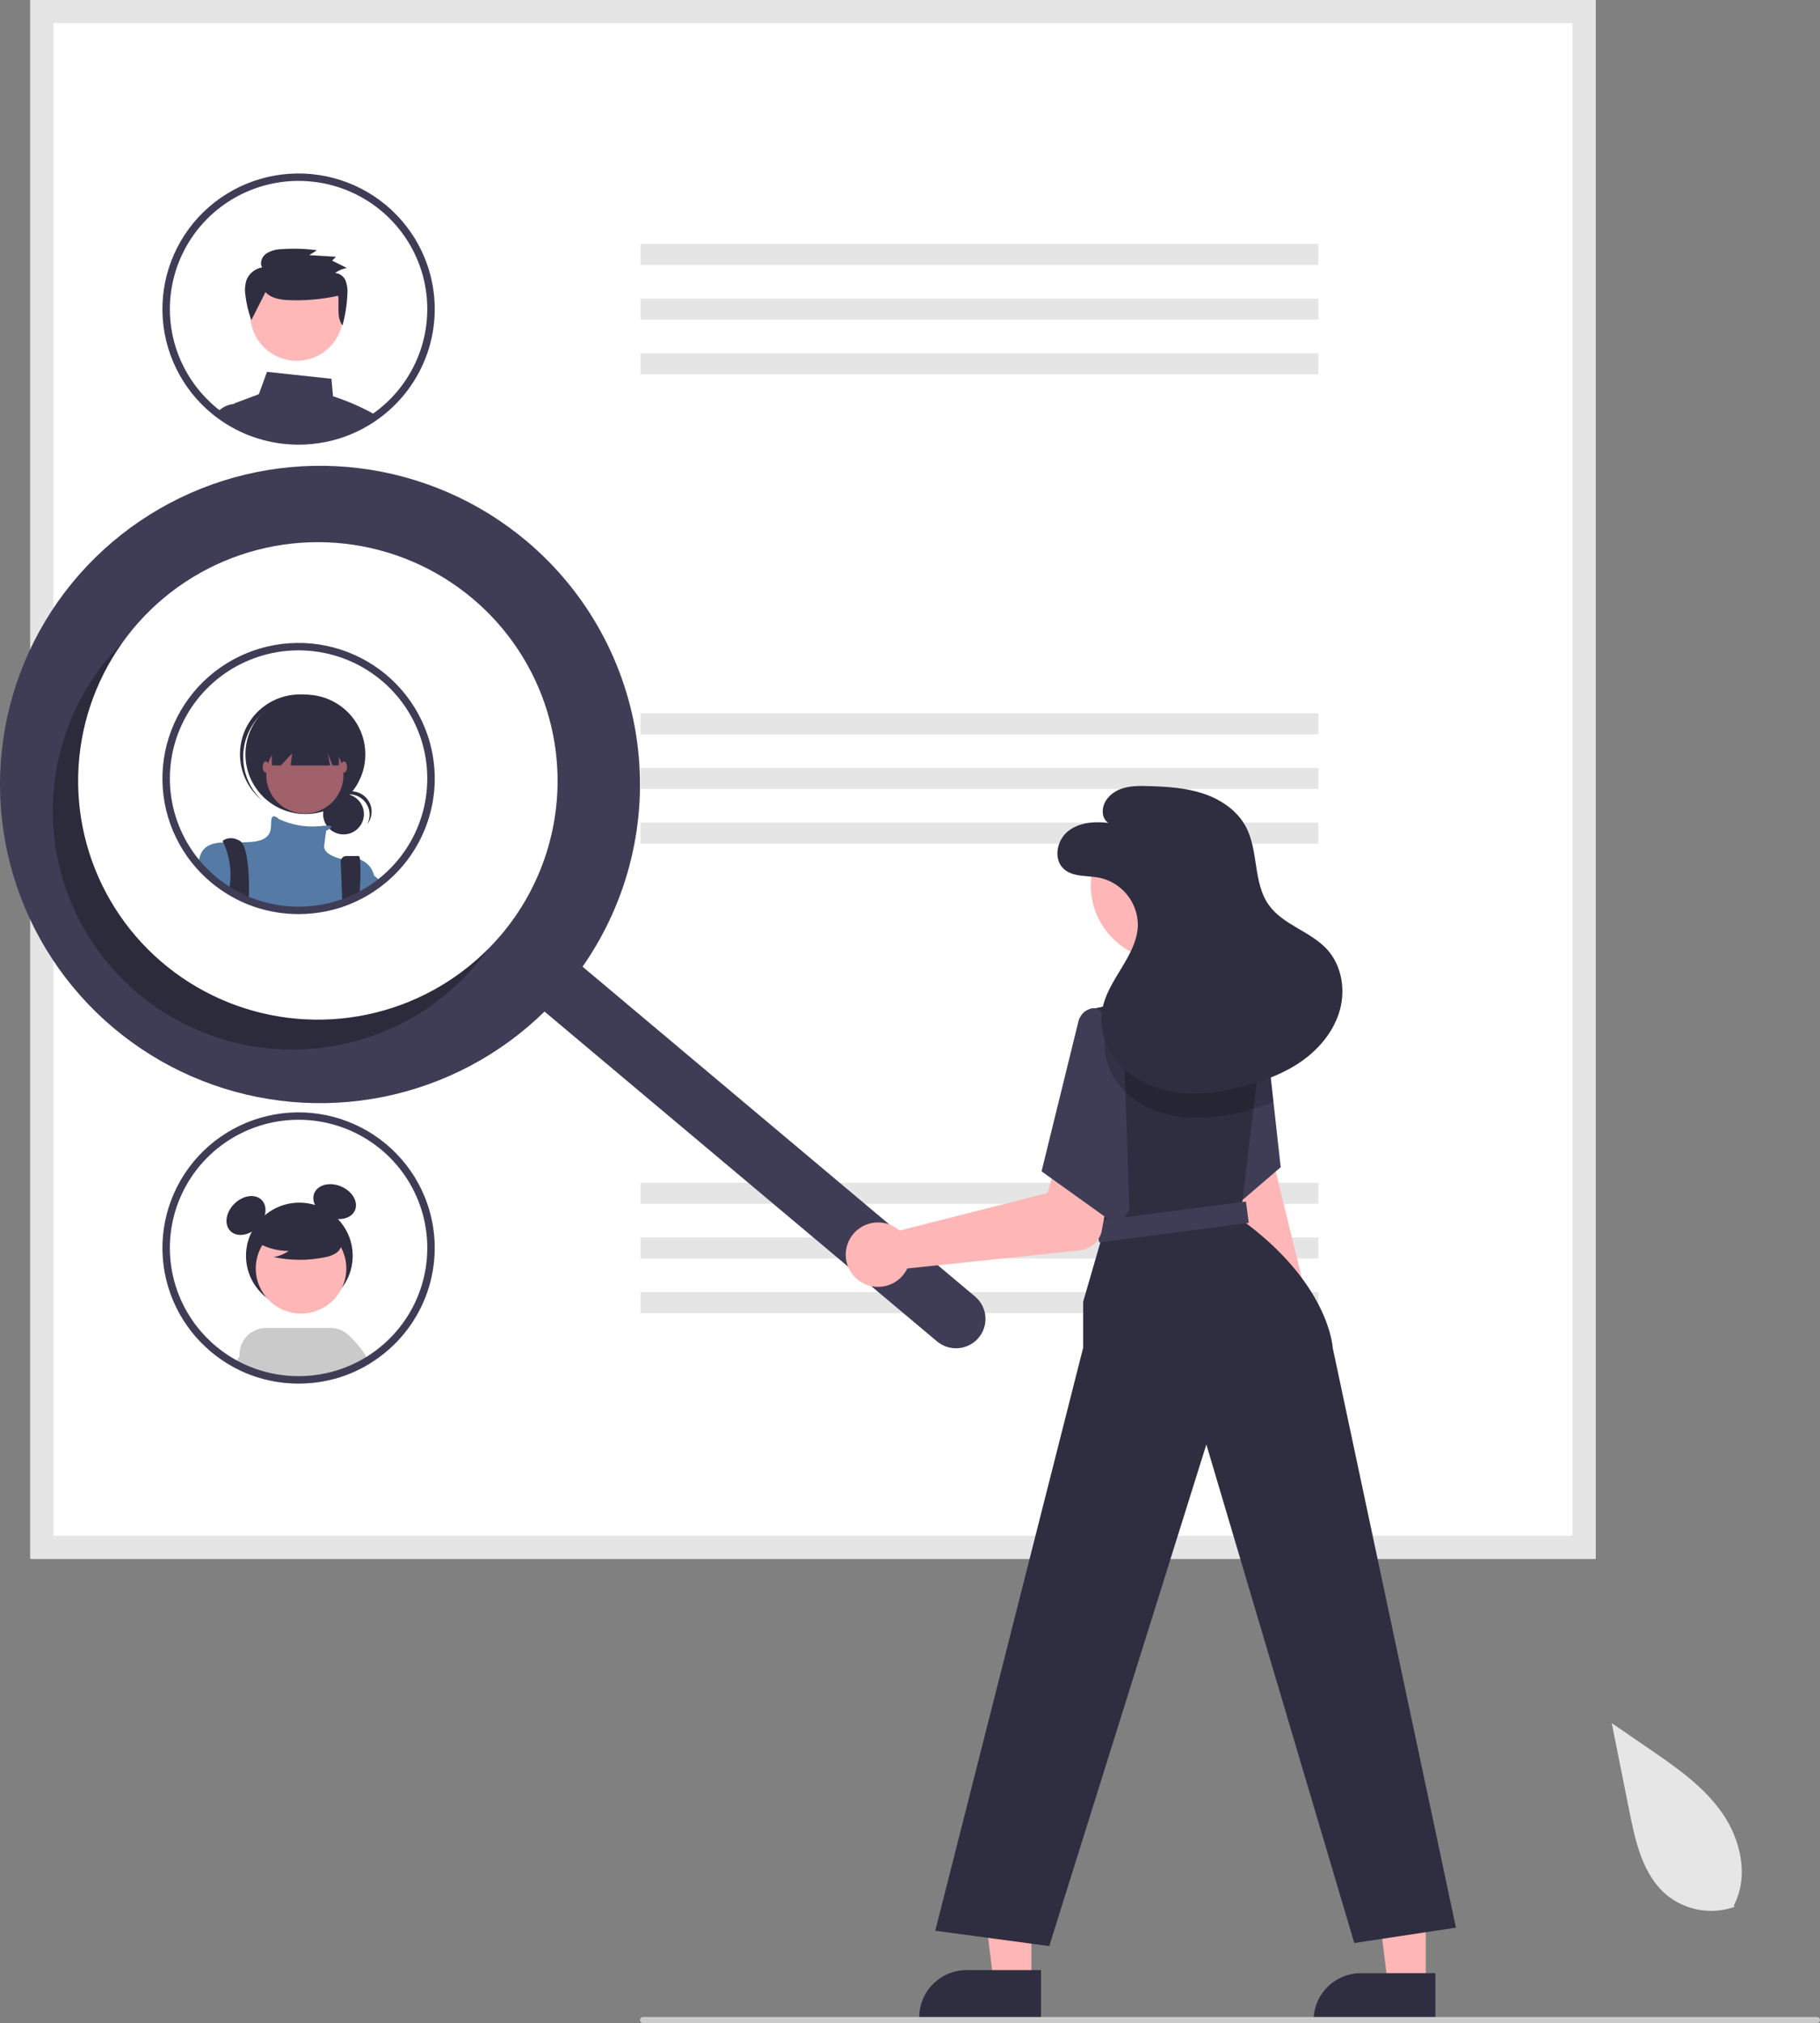 <svg width="197" height="219" viewBox="0 0 197 219" fill="none" xmlns="http://www.w3.org/2000/svg">
<rect x="0" y="0" width="197" height="219" fill="#808080" stroke="none"/>
<g clip-path="url(#clip0_106_3935)">
<path d="M187.733 206.421C186.505 206.851 185.186 206.958 183.904 206.733C182.622 206.508 181.42 205.959 180.413 205.137C177.85 202.994 177.045 199.463 176.392 196.194L174.458 186.525L178.508 189.302C181.42 191.299 184.398 193.361 186.414 196.254C188.431 199.147 189.311 203.096 187.691 206.226" fill="#E6E6E6"/>
<path d="M172.709 168.738H3.285V0H172.709V168.738Z" fill="white"/>
<path d="M172.709 168.738H3.285V0H172.709V168.738ZM5.788 166.245H170.206V2.493H5.788V166.245Z" fill="#E5E5E5"/>
<path d="M142.695 26.399H69.328V28.675H142.695V26.399Z" fill="#E5E5E5"/>
<path d="M142.695 32.317H69.328V34.594H142.695V32.317Z" fill="#E5E5E5"/>
<path d="M142.695 38.235H69.328V40.511H142.695V38.235Z" fill="#E5E5E5"/>
<path d="M142.695 77.217H69.328V79.493H142.695V77.217Z" fill="#E5E5E5"/>
<path d="M142.695 83.135H69.328V85.411H142.695V83.135Z" fill="#E5E5E5"/>
<path d="M142.695 89.053H69.328V91.329H142.695V89.053Z" fill="#E5E5E5"/>
<path d="M142.695 128.034H69.328V130.31H142.695V128.034Z" fill="#E5E5E5"/>
<path d="M142.695 133.952H69.328V136.228H142.695V133.952Z" fill="#E5E5E5"/>
<path d="M142.695 139.87H69.328V142.146H142.695V139.87Z" fill="#E5E5E5"/>
<path d="M39.957 44.535C38.703 43.877 37.395 43.328 36.047 42.896L35.875 41.001L28.901 40.253L28.015 42.674L25.512 43.61C25.423 43.644 25.337 43.688 25.258 43.741H25.256C25.116 43.835 24.997 43.957 24.906 44.098C24.815 44.239 24.754 44.398 24.726 44.563C24.7 44.728 24.706 44.897 24.745 45.059L24.877 45.599C25.068 45.712 25.264 45.82 25.459 45.923L25.584 45.986C25.869 46.134 26.16 46.273 26.459 46.403C26.52 46.429 26.586 46.455 26.647 46.482C26.652 46.484 26.655 46.484 26.66 46.487C26.8 46.545 26.941 46.6 27.084 46.653C27.553 46.831 28.032 46.984 28.517 47.111C29.758 47.441 31.036 47.607 32.319 47.607C32.787 47.607 33.25 47.586 33.708 47.541C34.754 47.445 35.786 47.237 36.787 46.922C36.79 46.922 36.793 46.919 36.795 46.919C37.428 46.718 38.046 46.474 38.645 46.189C38.647 46.187 38.652 46.187 38.655 46.184C38.79 46.121 38.92 46.052 39.052 45.986L39.115 45.955C39.221 45.899 39.327 45.844 39.433 45.786C39.697 45.641 39.957 45.488 40.213 45.325C40.285 45.283 40.353 45.238 40.425 45.191C40.525 45.125 40.626 45.056 40.724 44.985C40.478 44.827 40.221 44.677 39.957 44.535Z" fill="#3F3D56"/>
<path d="M26.869 45.702L26.433 43.739H25.293C25.281 43.739 25.27 43.74 25.258 43.741H25.256C24.846 43.776 24.451 43.912 24.107 44.137C23.874 44.285 23.667 44.47 23.494 44.685C23.832 44.94 24.184 45.177 24.547 45.404L24.562 45.412C24.666 45.475 24.771 45.538 24.877 45.599C25.068 45.712 25.264 45.82 25.459 45.923L25.584 45.986C25.869 46.134 26.16 46.273 26.459 46.403C26.52 46.429 26.586 46.455 26.647 46.482C26.652 46.484 26.655 46.484 26.66 46.487C26.801 46.545 26.941 46.6 27.084 46.653L26.869 45.702Z" fill="#3F3D56"/>
<path d="M32.114 39.055C34.888 39.055 37.137 36.816 37.137 34.053C37.137 31.291 34.888 29.051 32.114 29.051C29.34 29.051 27.092 31.291 27.092 34.053C27.092 36.816 29.34 39.055 32.114 39.055Z" fill="#FFB8B8"/>
<path d="M28.742 31.617C29.262 32.23 30.142 32.402 30.954 32.473C32.851 32.578 34.754 32.423 36.61 32.013C36.725 33.123 36.411 34.32 37.068 35.233C37.375 34.127 37.554 32.991 37.601 31.845C37.65 31.353 37.585 30.857 37.412 30.393C37.32 30.161 37.164 29.96 36.962 29.812C36.76 29.663 36.521 29.575 36.271 29.555C36.645 29.273 37.083 29.086 37.547 29.012L35.952 28.214L36.362 27.795L33.474 27.619L34.311 27.09C33.052 26.918 31.779 26.878 30.512 26.971C29.92 26.971 29.339 27.132 28.832 27.436C28.355 27.775 28.08 28.45 28.375 28.948C28.005 29.009 27.656 29.163 27.362 29.395C27.068 29.628 26.838 29.931 26.695 30.277C26.513 30.826 26.47 31.411 26.567 31.981C26.676 32.895 26.889 33.795 27.203 34.661L28.742 31.617Z" fill="#2F2E41"/>
<path d="M46.237 28.631C45.532 26.615 44.395 24.776 42.903 23.243C41.411 21.71 39.602 20.519 37.601 19.754C35.6 18.988 33.455 18.667 31.317 18.812C29.178 18.957 27.097 19.565 25.219 20.594C23.34 21.622 21.71 23.046 20.441 24.767C19.172 26.487 18.295 28.463 17.871 30.555C17.447 32.648 17.487 34.808 17.988 36.884C18.488 38.959 19.437 40.901 20.769 42.575C20.901 42.74 21.039 42.907 21.179 43.067C21.189 43.078 21.197 43.088 21.208 43.099C21.553 43.495 21.919 43.871 22.306 44.227C22.406 44.319 22.512 44.414 22.618 44.503C22.819 44.682 23.025 44.854 23.24 45.017C23.324 45.083 23.406 45.149 23.494 45.212C23.832 45.468 24.184 45.705 24.547 45.931L24.562 45.939C24.666 46.002 24.771 46.066 24.877 46.126C25.068 46.239 25.264 46.348 25.459 46.45L25.584 46.514C25.869 46.661 26.16 46.801 26.459 46.93C26.52 46.956 26.586 46.983 26.647 47.009C26.652 47.011 26.655 47.011 26.66 47.014C26.801 47.072 26.941 47.127 27.084 47.18C27.553 47.359 28.032 47.512 28.517 47.639C29.758 47.968 31.036 48.134 32.319 48.134C32.787 48.134 33.25 48.113 33.708 48.068C34.754 47.972 35.786 47.764 36.787 47.449C36.79 47.449 36.793 47.446 36.795 47.446C37.428 47.246 38.046 47.002 38.645 46.716C38.647 46.714 38.652 46.714 38.655 46.711C38.79 46.648 38.92 46.579 39.052 46.514L39.115 46.482C39.221 46.427 39.327 46.371 39.433 46.313C39.697 46.168 39.957 46.016 40.213 45.852C40.285 45.81 40.353 45.765 40.425 45.718C40.525 45.652 40.626 45.584 40.724 45.512C40.853 45.423 40.983 45.331 41.11 45.236C41.15 45.207 41.192 45.178 41.232 45.146C43.71 43.273 45.529 40.665 46.429 37.699C47.328 34.732 47.261 31.558 46.237 28.631ZM40.745 44.506C40.658 44.574 40.568 44.64 40.478 44.701C40.39 44.767 40.303 44.83 40.213 44.888C40.136 44.943 40.06 44.996 39.98 45.046L39.957 45.062C39.898 45.101 39.84 45.138 39.782 45.175C39.562 45.312 39.34 45.444 39.115 45.57L39.044 45.61C38.943 45.665 38.843 45.718 38.742 45.771C38.729 45.779 38.713 45.784 38.7 45.792L38.684 45.8C38.557 45.865 38.428 45.929 38.298 45.989C37.798 46.229 37.282 46.437 36.756 46.611C36.687 46.635 36.618 46.658 36.549 46.68C35.602 46.98 34.624 47.178 33.634 47.27C33.2 47.309 32.761 47.33 32.319 47.33C31.105 47.333 29.896 47.175 28.724 46.861C28.122 46.705 27.532 46.506 26.959 46.266C26.93 46.253 26.898 46.242 26.869 46.229C26.838 46.216 26.808 46.205 26.779 46.192C26.748 46.179 26.718 46.166 26.687 46.15C26.438 46.042 26.192 45.923 25.951 45.8L25.835 45.739C25.541 45.586 25.253 45.423 24.973 45.249C24.89 45.199 24.806 45.146 24.726 45.091C24.705 45.078 24.687 45.064 24.666 45.051C24.478 44.927 24.29 44.798 24.107 44.664C23.983 44.572 23.859 44.48 23.737 44.385C23.533 44.232 23.337 44.069 23.147 43.9C23.047 43.816 22.949 43.723 22.854 43.636C22.478 43.291 22.123 42.925 21.79 42.54C21.679 42.414 21.57 42.287 21.467 42.156C21.444 42.13 21.422 42.102 21.401 42.074C19.682 39.914 18.648 37.292 18.431 34.545C18.214 31.797 18.824 29.047 20.182 26.646C21.541 24.244 23.587 22.3 26.059 21.062C28.532 19.823 31.318 19.346 34.064 19.691C36.81 20.036 39.39 21.188 41.476 23C43.562 24.812 45.058 27.201 45.775 29.863C46.492 32.525 46.396 35.34 45.5 37.948C44.604 40.556 42.949 42.839 40.745 44.506Z" fill="#3F3D56"/>
<path d="M46.237 79.449C45.532 77.432 44.395 75.594 42.903 74.06C41.412 72.527 39.602 71.336 37.601 70.571C35.6 69.806 33.455 69.485 31.317 69.63C29.178 69.775 27.097 70.383 25.219 71.411C23.34 72.439 21.71 73.864 20.441 75.584C19.172 77.305 18.295 79.28 17.871 81.373C17.448 83.466 17.487 85.625 17.988 87.701C18.488 89.777 19.437 91.719 20.769 93.392C20.901 93.558 21.039 93.724 21.179 93.885C21.189 93.895 21.197 93.906 21.208 93.916C21.553 94.312 21.919 94.688 22.306 95.044C22.406 95.136 22.512 95.231 22.618 95.321C22.819 95.5 23.025 95.671 23.24 95.834C23.658 96.163 24.094 96.468 24.547 96.749L24.562 96.757C24.856 96.938 25.155 97.107 25.459 97.268L25.584 97.331C25.869 97.478 26.16 97.618 26.459 97.747C26.52 97.774 26.586 97.8 26.647 97.826C26.652 97.829 26.655 97.829 26.66 97.832C27.264 98.082 27.885 98.29 28.517 98.456C29.758 98.785 31.036 98.952 32.319 98.951C32.787 98.951 33.25 98.93 33.708 98.885C34.754 98.789 35.786 98.582 36.787 98.266C36.79 98.266 36.793 98.264 36.795 98.264C37.428 98.063 38.046 97.819 38.645 97.534C38.647 97.531 38.653 97.531 38.655 97.528C38.79 97.465 38.92 97.397 39.052 97.331L39.115 97.299C39.221 97.244 39.327 97.189 39.433 97.131C39.697 96.986 39.957 96.833 40.213 96.67C40.285 96.627 40.353 96.583 40.425 96.535C40.658 96.382 40.888 96.219 41.11 96.053C41.15 96.024 41.192 95.995 41.232 95.963C43.71 94.09 45.529 91.483 46.429 88.516C47.328 85.549 47.261 82.375 46.237 79.449Z" fill="white"/>
<path d="M37.182 90.323C38.402 90.323 39.391 89.338 39.391 88.124C39.391 86.909 38.402 85.924 37.182 85.924C35.963 85.924 34.974 86.909 34.974 88.124C34.974 89.338 35.963 90.323 37.182 90.323Z" fill="#2F2E41"/>
<path d="M37.798 85.984C38.18 85.984 38.556 86.083 38.888 86.271C39.221 86.459 39.499 86.73 39.694 87.057C39.891 87.384 39.998 87.756 40.006 88.136C40.015 88.517 39.924 88.893 39.742 89.228C39.934 88.99 40.073 88.714 40.152 88.419C40.23 88.124 40.246 87.815 40.199 87.513C40.151 87.212 40.041 86.923 39.875 86.666C39.709 86.409 39.491 86.19 39.235 86.021C38.98 85.853 38.691 85.739 38.389 85.688C38.087 85.636 37.777 85.648 37.48 85.722C37.182 85.797 36.903 85.932 36.661 86.12C36.419 86.307 36.219 86.543 36.074 86.812C36.28 86.553 36.542 86.345 36.841 86.202C37.139 86.058 37.466 85.984 37.798 85.984Z" fill="#2F2E41"/>
<path d="M33.055 88.119C36.638 88.119 39.543 85.226 39.543 81.657C39.543 78.088 36.638 75.195 33.055 75.195C29.472 75.195 26.567 78.088 26.567 81.657C26.567 85.226 29.472 88.119 33.055 88.119Z" fill="#2F2E41"/>
<path d="M27.963 77.647C29.081 76.395 30.643 75.624 32.321 75.498C33.999 75.371 35.66 75.899 36.955 76.969C36.902 76.919 36.849 76.869 36.794 76.82C35.512 75.676 33.827 75.087 32.109 75.181C30.391 75.275 28.78 76.045 27.632 77.321C26.484 78.598 25.892 80.276 25.986 81.987C26.081 83.699 26.854 85.303 28.135 86.446C28.148 86.457 28.16 86.468 28.172 86.479C28.227 86.528 28.284 86.574 28.34 86.621C27.121 85.466 26.401 83.884 26.33 82.21C26.26 80.536 26.845 78.9 27.963 77.647Z" fill="#2F2E41"/>
<path d="M33 88.064C35.308 88.064 37.179 86.201 37.179 83.902C37.179 81.604 35.308 79.74 33 79.74C30.692 79.74 28.821 81.604 28.821 83.902C28.821 86.201 30.692 88.064 33 88.064Z" fill="#A0616A"/>
<path d="M40.478 94.746V96.143C40.221 96.306 39.962 96.459 39.697 96.604C39.592 96.662 39.486 96.717 39.38 96.772L39.316 96.804C39.184 96.87 39.054 96.938 38.92 97.001C38.917 97.004 38.912 97.004 38.909 97.007C38.31 97.292 37.692 97.536 37.06 97.737C37.057 97.737 37.055 97.739 37.052 97.739C36.051 98.055 35.018 98.262 33.972 98.359C33.515 98.403 33.052 98.424 32.584 98.424C31.3 98.425 30.022 98.258 28.782 97.929C28.149 97.763 27.529 97.555 26.925 97.305C26.92 97.302 26.917 97.302 26.912 97.299C26.851 97.273 26.785 97.247 26.724 97.22C26.425 97.091 26.134 96.951 25.848 96.804L25.724 96.741C25.42 96.58 25.121 96.411 24.827 96.23L24.811 96.222C24.359 95.941 23.923 95.636 23.504 95.307C23.29 95.144 23.084 94.973 22.883 94.794C22.777 94.704 22.671 94.609 22.57 94.517C22.184 94.161 21.817 93.785 21.473 93.389C21.518 93.115 21.585 92.844 21.674 92.58L21.676 92.578C21.692 92.533 21.711 92.489 21.732 92.446C21.746 92.408 21.763 92.371 21.782 92.335C22.256 91.453 23.113 91.234 24.176 91.186C24.777 91.16 25.441 91.189 26.142 91.181C26.512 91.179 26.896 91.165 27.279 91.131C29.7 90.912 29.261 89.49 29.369 88.723C29.478 87.98 30.15 88.623 30.195 88.665L30.197 88.668C31.567 89.306 33.083 89.571 34.589 89.434C34.848 89.403 35.107 89.384 35.367 89.376C36.049 89.368 35.901 89.564 35.666 89.724C35.551 89.799 35.432 89.866 35.309 89.924C35.309 89.924 35.2 90.583 35.089 91.569C34.983 92.512 36.798 92.954 36.949 92.989C36.952 92.991 36.956 92.992 36.959 92.991C37.622 92.82 38.32 92.838 38.973 93.044H38.975C39.348 93.181 39.681 93.408 39.943 93.705C40.206 94.002 40.39 94.36 40.478 94.746Z" fill="#547AA5"/>
<path d="M26.951 96.44C26.951 96.635 26.946 96.822 26.938 96.999C26.936 97.104 26.93 97.207 26.925 97.305C26.92 97.302 26.917 97.302 26.912 97.299C26.851 97.273 26.785 97.247 26.724 97.22C26.425 97.091 26.134 96.951 25.848 96.804L25.724 96.741C25.42 96.58 25.121 96.411 24.827 96.23C24.835 96.137 24.848 96.045 24.861 95.953C24.89 95.75 24.914 95.544 24.93 95.342C25.034 93.916 24.775 92.488 24.176 91.189V91.187C24.123 91.081 24.092 91.023 24.092 91.023C24.092 91.023 24.861 90.365 25.959 91.023C26.029 91.064 26.091 91.118 26.142 91.181C26.803 91.959 26.983 94.572 26.951 96.44Z" fill="#2F2E41"/>
<path d="M38.965 96.082C38.954 96.377 38.938 96.685 38.92 96.999V97.001C38.917 97.004 38.912 97.004 38.909 97.007C38.31 97.292 37.692 97.536 37.06 97.737C37.057 97.737 37.055 97.739 37.052 97.739L37.023 96.999L37.02 96.901L36.88 93.297C36.876 93.215 36.889 93.134 36.918 93.057C36.947 92.981 36.991 92.911 37.047 92.852C37.104 92.793 37.172 92.746 37.247 92.713C37.323 92.681 37.404 92.665 37.486 92.665H38.827C38.893 92.665 38.941 92.799 38.973 93.041V93.044C39.038 94.056 39.035 95.07 38.965 96.082Z" fill="#2F2E41"/>
<path d="M29.426 78.7V82.863H30.394L31.625 81.548L31.46 82.863H35.738L35.474 81.548L36.003 82.863H36.685V78.7H29.426Z" fill="#2F2E41"/>
<path d="M28.766 83.629C28.948 83.629 29.096 83.359 29.096 83.026C29.096 82.694 28.948 82.424 28.766 82.424C28.584 82.424 28.436 82.694 28.436 83.026C28.436 83.359 28.584 83.629 28.766 83.629Z" fill="#A0616A"/>
<path d="M37.234 83.629C37.416 83.629 37.564 83.359 37.564 83.026C37.564 82.694 37.416 82.424 37.234 82.424C37.052 82.424 36.904 82.694 36.904 83.026C36.904 83.359 37.052 83.629 37.234 83.629Z" fill="#A0616A"/>
<path d="M41.375 95.526C41.152 95.692 40.922 95.855 40.69 96.008C40.618 96.055 40.549 96.1 40.478 96.142C40.221 96.306 39.962 96.459 39.697 96.604C39.592 96.662 39.486 96.717 39.38 96.772V93.869C39.38 93.869 39.803 94.206 40.478 94.767C40.562 94.838 40.65 94.912 40.742 94.991C40.938 95.154 41.15 95.334 41.375 95.526Z" fill="#547AA5"/>
<path d="M46.237 79.449C45.532 77.432 44.395 75.594 42.903 74.06C41.412 72.527 39.602 71.336 37.601 70.571C35.6 69.806 33.455 69.485 31.317 69.63C29.178 69.775 27.097 70.383 25.219 71.411C23.34 72.439 21.71 73.864 20.441 75.584C19.172 77.305 18.295 79.28 17.871 81.373C17.448 83.466 17.487 85.625 17.988 87.701C18.488 89.777 19.437 91.719 20.769 93.392C20.901 93.558 21.039 93.724 21.179 93.885C21.189 93.895 21.197 93.906 21.208 93.916C21.553 94.312 21.919 94.688 22.306 95.044C22.406 95.136 22.512 95.231 22.618 95.321C22.819 95.5 23.025 95.671 23.24 95.834C23.658 96.163 24.094 96.468 24.547 96.749L24.562 96.757C24.856 96.938 25.155 97.107 25.459 97.268L25.584 97.331C25.869 97.478 26.16 97.618 26.459 97.747C26.52 97.774 26.586 97.8 26.647 97.826C26.652 97.829 26.655 97.829 26.66 97.832C27.264 98.082 27.885 98.29 28.517 98.456C29.758 98.785 31.036 98.952 32.319 98.951C32.787 98.951 33.25 98.93 33.708 98.885C34.754 98.789 35.786 98.582 36.787 98.266C36.79 98.266 36.793 98.264 36.795 98.264C37.428 98.063 38.046 97.819 38.645 97.534C38.647 97.531 38.653 97.531 38.655 97.528C38.79 97.465 38.92 97.397 39.052 97.331L39.115 97.299C39.221 97.244 39.327 97.189 39.433 97.131C39.697 96.986 39.957 96.833 40.213 96.67C40.285 96.627 40.353 96.583 40.425 96.535C40.658 96.382 40.888 96.219 41.11 96.053C41.15 96.024 41.192 95.995 41.232 95.963C43.71 94.09 45.529 91.483 46.429 88.516C47.328 85.549 47.261 82.375 46.237 79.449ZM40.745 95.323C40.658 95.392 40.568 95.458 40.478 95.518C40.391 95.584 40.303 95.647 40.213 95.705C40.137 95.761 40.06 95.813 39.98 95.863C39.914 95.908 39.848 95.95 39.782 95.992C39.562 96.129 39.34 96.261 39.115 96.388L39.044 96.427C38.943 96.483 38.843 96.535 38.742 96.588C38.729 96.596 38.713 96.601 38.7 96.609L38.684 96.617C38.557 96.683 38.428 96.746 38.298 96.807C37.798 97.046 37.282 97.254 36.756 97.428C36.687 97.452 36.618 97.476 36.549 97.497C35.602 97.797 34.624 97.995 33.634 98.087C33.2 98.127 32.761 98.148 32.319 98.148C31.105 98.15 29.896 97.993 28.724 97.679C28.122 97.522 27.532 97.323 26.959 97.083C26.898 97.059 26.838 97.033 26.779 97.009C26.748 96.996 26.718 96.983 26.687 96.967C26.438 96.859 26.192 96.741 25.951 96.617L25.835 96.556C25.541 96.403 25.253 96.24 24.973 96.066C24.869 96.003 24.766 95.937 24.666 95.869C24.348 95.66 24.039 95.436 23.737 95.202C23.533 95.049 23.338 94.886 23.147 94.717C23.047 94.633 22.949 94.541 22.854 94.454C22.478 94.109 22.123 93.743 21.79 93.358C21.679 93.231 21.57 93.105 21.467 92.973C21.444 92.947 21.422 92.92 21.401 92.891C19.682 90.731 18.648 88.11 18.431 85.362C18.214 82.614 18.824 79.864 20.182 77.463C21.541 75.062 23.587 73.118 26.059 71.879C28.532 70.641 31.318 70.163 34.064 70.509C36.81 70.854 39.39 72.006 41.476 73.817C43.562 75.629 45.058 78.018 45.775 80.68C46.492 83.343 46.396 86.157 45.5 88.765C44.604 91.373 42.949 93.656 40.745 95.323Z" fill="#3F3D56"/>
<path d="M32.402 141.688C35.591 141.688 38.176 139.113 38.176 135.937C38.176 132.761 35.591 130.186 32.402 130.186C29.213 130.186 26.628 132.761 26.628 135.937C26.628 139.113 29.213 141.688 32.402 141.688Z" fill="#2F2E41"/>
<path d="M27.895 132.836C28.828 131.907 29.017 130.588 28.318 129.891C27.618 129.194 26.294 129.383 25.361 130.312C24.428 131.241 24.239 132.56 24.939 133.257C25.638 133.954 26.962 133.765 27.895 132.836Z" fill="#2F2E41"/>
<path d="M38.42 131.01C38.809 130.103 38.141 128.95 36.927 128.433C35.714 127.917 34.415 128.234 34.026 129.14C33.637 130.046 34.306 131.2 35.519 131.716C36.733 132.232 38.032 131.916 38.42 131.01Z" fill="#2F2E41"/>
<path d="M39.309 147.092L38.629 146.026C38.34 145.383 37.808 144.881 37.148 144.629C36.488 144.377 35.755 144.396 35.109 144.681C34.464 144.966 33.957 145.494 33.702 146.151C33.447 146.807 33.462 147.537 33.746 148.181L33.94 148.872L34.16 149.656C35.051 149.544 35.931 149.353 36.788 149.085C36.791 149.084 36.793 149.083 36.795 149.081C37.428 148.882 38.047 148.637 38.646 148.351C38.649 148.347 38.652 148.347 38.656 148.344C38.789 148.281 38.919 148.214 39.052 148.148C39.074 148.138 39.095 148.127 39.116 148.115C39.222 148.062 39.329 148.005 39.433 147.949C39.539 147.892 39.643 147.832 39.743 147.769L39.309 147.092Z" fill="#CACACA"/>
<path d="M32.585 142.19C35.292 142.19 37.486 140.005 37.486 137.309C37.486 134.614 35.292 132.429 32.585 132.429C29.879 132.429 27.685 134.614 27.685 137.309C27.685 140.005 29.879 142.19 32.585 142.19Z" fill="#FFB6B6"/>
<path d="M39.663 146.883C39.122 145.988 38.451 145.177 37.672 144.478C37.138 144.003 36.447 143.74 35.731 143.741H28.828C28.43 143.741 28.036 143.822 27.671 143.979C27.306 144.136 26.977 144.366 26.705 144.655C26.433 144.944 26.223 145.286 26.088 145.658C25.954 146.031 25.898 146.428 25.923 146.823C25.938 147.046 25.978 147.267 26.043 147.481C26.092 147.636 26.154 147.787 26.226 147.932L26.567 148.61C26.593 148.62 26.62 148.633 26.646 148.643C26.653 148.646 26.657 148.646 26.66 148.65C26.8 148.706 26.94 148.763 27.083 148.816C27.553 148.994 28.031 149.148 28.517 149.274C29.3 149.483 30.099 149.627 30.905 149.703C31.375 149.746 31.846 149.769 32.319 149.769C32.789 149.769 33.25 149.746 33.71 149.703C33.86 149.689 34.01 149.673 34.16 149.656C35.051 149.544 35.931 149.353 36.788 149.085C36.79 149.085 36.793 149.083 36.795 149.082C37.428 148.882 38.047 148.638 38.645 148.351C38.649 148.347 38.652 148.347 38.655 148.344C38.789 148.281 38.919 148.215 39.052 148.148C39.074 148.138 39.095 148.127 39.116 148.115C39.222 148.062 39.329 148.005 39.432 147.949C39.539 147.892 39.642 147.833 39.742 147.77C39.849 147.713 39.949 147.65 40.053 147.587C39.926 147.338 39.796 147.105 39.663 146.883Z" fill="#CACACA"/>
<path d="M30.078 144.631C29.439 144.333 28.708 144.299 28.044 144.537C27.381 144.775 26.839 145.265 26.537 145.899L25.923 146.823L25.629 147.265L25.183 147.935C25.276 147.985 25.366 148.035 25.459 148.085L25.583 148.148C25.87 148.294 26.16 148.434 26.46 148.563C26.493 148.58 26.53 148.593 26.567 148.61C26.593 148.62 26.62 148.633 26.646 148.643C26.653 148.646 26.657 148.646 26.66 148.65C26.8 148.706 26.94 148.763 27.083 148.816C27.553 148.994 28.031 149.147 28.517 149.274C29.3 149.483 30.099 149.627 30.905 149.702L31.139 148.915L31.365 148.165C31.664 147.526 31.697 146.795 31.455 146.133C31.214 145.47 30.719 144.93 30.078 144.631Z" fill="#CACACA"/>
<path d="M27.436 134.24C28.556 135.008 29.885 135.417 31.245 135.412C30.76 135.747 30.208 135.973 29.626 136.075C31.435 136.462 33.303 136.472 35.116 136.106C35.519 136.042 35.908 135.909 36.265 135.713C36.443 135.614 36.599 135.478 36.721 135.316C36.843 135.153 36.929 134.966 36.974 134.768C37.095 134.083 36.559 133.46 36.002 133.041C35.149 132.408 34.165 131.972 33.122 131.765C32.079 131.557 31.003 131.583 29.971 131.84C29.284 131.978 28.658 132.33 28.185 132.846C27.956 133.108 27.818 133.437 27.791 133.783C27.764 134.13 27.849 134.476 28.035 134.77L27.436 134.24Z" fill="#2F2E41"/>
<path d="M46.239 130.266C45.534 128.249 44.397 126.41 42.905 124.877C41.414 123.343 39.604 122.152 37.603 121.387C35.602 120.621 33.457 120.3 31.318 120.445C29.18 120.59 27.099 121.198 25.22 122.226C23.341 123.255 21.711 124.679 20.442 126.4C19.172 128.12 18.296 130.096 17.872 132.189C17.448 134.282 17.488 136.442 17.989 138.518C18.489 140.594 19.439 142.536 20.77 144.209C20.901 144.375 21.041 144.541 21.181 144.7C21.189 144.712 21.198 144.723 21.207 144.734C21.553 145.129 21.92 145.505 22.308 145.859C22.408 145.952 22.511 146.049 22.618 146.138C22.818 146.318 23.025 146.487 23.242 146.65C23.325 146.716 23.408 146.783 23.495 146.846C23.832 147.102 24.185 147.337 24.546 147.567C24.552 147.567 24.558 147.569 24.562 147.573C24.666 147.636 24.772 147.7 24.879 147.759C24.979 147.819 25.082 147.879 25.183 147.935C25.276 147.985 25.366 148.035 25.459 148.085L25.583 148.148C25.87 148.294 26.16 148.434 26.46 148.563C26.493 148.58 26.53 148.593 26.567 148.61C26.593 148.62 26.62 148.633 26.646 148.643C26.653 148.646 26.657 148.646 26.66 148.649C26.8 148.706 26.94 148.762 27.083 148.816C27.553 148.994 28.031 149.147 28.517 149.274C29.3 149.483 30.099 149.626 30.905 149.702C31.375 149.745 31.846 149.769 32.319 149.769C32.789 149.769 33.25 149.745 33.71 149.702C33.86 149.689 34.01 149.672 34.16 149.656C35.051 149.544 35.931 149.353 36.788 149.085C36.79 149.084 36.793 149.083 36.795 149.081C37.428 148.882 38.047 148.637 38.645 148.351C38.649 148.347 38.652 148.347 38.656 148.344C38.789 148.281 38.919 148.214 39.052 148.148C39.074 148.138 39.095 148.127 39.116 148.115C39.222 148.062 39.329 148.005 39.432 147.949C39.539 147.892 39.642 147.832 39.743 147.769C39.849 147.713 39.949 147.65 40.053 147.587C40.106 147.553 40.16 147.52 40.213 147.487C40.286 147.444 40.353 147.401 40.426 147.351C40.526 147.288 40.627 147.218 40.723 147.148C40.853 147.058 40.983 146.965 41.11 146.869C41.153 146.841 41.194 146.812 41.233 146.779C43.71 144.905 45.528 142.298 46.427 139.331C47.326 136.365 47.26 133.192 46.239 130.266ZM40.746 146.138C40.66 146.208 40.57 146.275 40.48 146.334C40.389 146.401 40.303 146.464 40.213 146.524C40.136 146.577 40.059 146.63 39.98 146.68C39.972 146.686 39.964 146.692 39.956 146.696C39.899 146.736 39.839 146.773 39.783 146.809C39.743 146.833 39.703 146.859 39.663 146.882C39.546 146.956 39.429 147.025 39.309 147.092C39.246 147.132 39.179 147.168 39.116 147.205C39.092 147.218 39.069 147.231 39.046 147.244C38.942 147.301 38.842 147.351 38.742 147.404C38.729 147.414 38.712 147.417 38.702 147.427C38.696 147.427 38.69 147.43 38.685 147.434C38.559 147.5 38.429 147.563 38.299 147.623C37.798 147.863 37.282 148.071 36.755 148.244C36.688 148.267 36.618 148.294 36.551 148.314C35.701 148.583 34.826 148.77 33.94 148.872C33.84 148.885 33.736 148.895 33.633 148.905C33.2 148.945 32.763 148.965 32.319 148.965C31.926 148.965 31.529 148.948 31.139 148.915C30.323 148.848 29.515 148.707 28.724 148.497C28.122 148.34 27.533 148.141 26.96 147.899C26.93 147.886 26.9 147.876 26.87 147.862C26.837 147.849 26.81 147.839 26.78 147.826C26.747 147.812 26.72 147.799 26.687 147.783C26.47 147.69 26.253 147.587 26.043 147.48C26.013 147.464 25.983 147.45 25.953 147.434L25.836 147.374C25.766 147.337 25.696 147.301 25.629 147.264C25.406 147.145 25.186 147.015 24.973 146.882C24.892 146.833 24.806 146.779 24.726 146.726L24.666 146.686C24.479 146.56 24.292 146.434 24.109 146.298C23.985 146.205 23.859 146.115 23.739 146.019C23.535 145.866 23.338 145.703 23.148 145.534C23.048 145.451 22.948 145.358 22.855 145.272C22.479 144.927 22.124 144.561 21.791 144.176C21.681 144.049 21.571 143.923 21.468 143.79C21.444 143.764 21.424 143.737 21.401 143.707C19.681 141.547 18.647 138.925 18.43 136.177C18.213 133.429 18.822 130.679 20.181 128.277C21.539 125.875 23.585 123.931 26.058 122.692C28.531 121.453 31.318 120.976 34.064 121.321C36.81 121.666 39.391 122.818 41.477 124.63C43.563 126.442 45.06 128.831 45.777 131.494C46.494 134.156 46.398 136.971 45.502 139.579C44.606 142.188 42.951 144.471 40.746 146.138Z" fill="#3F3D56"/>
<path d="M56.975 58.553C51.844 54.24 45.564 51.506 38.9 50.683C32.237 49.86 25.477 50.983 19.443 53.917C13.409 56.851 8.361 61.468 4.914 67.207C1.467 72.945 -0.231 79.558 0.026 86.241C0.284 92.923 2.486 99.387 6.365 104.846C10.244 110.304 15.632 114.522 21.874 116.987C28.116 119.451 34.943 120.055 41.523 118.726C48.104 117.396 54.154 114.191 58.939 109.499L101.426 145.204C102.072 145.745 102.908 146.009 103.75 145.938C104.592 145.866 105.371 145.465 105.917 144.823C106.462 144.18 106.73 143.348 106.66 142.51C106.591 141.671 106.191 140.894 105.547 140.349L105.542 140.345L63.056 104.64C67.991 97.585 70.104 88.948 68.979 80.423C67.854 71.898 63.573 64.098 56.975 58.553ZM54.236 101.202C50.926 105.108 46.528 107.95 41.596 109.367C36.665 110.784 31.422 110.712 26.532 109.162C21.641 107.611 17.322 104.651 14.12 100.656C10.919 96.661 8.979 91.81 8.545 86.716C8.112 81.623 9.205 76.516 11.686 72.041C14.167 67.566 17.925 63.924 22.484 61.577C27.043 59.229 32.199 58.28 37.299 58.85C42.4 59.421 47.216 61.485 51.138 64.781C56.398 69.202 59.68 75.522 60.261 82.353C60.842 89.183 58.675 95.963 54.236 101.202Z" fill="#3F3D56"/>
<path opacity="0.3" d="M17.668 104.287C12.69 100.103 9.473 94.208 8.658 87.771C7.842 81.335 9.486 74.828 13.264 69.543C12.768 70.041 12.289 70.562 11.825 71.107C9.628 73.701 7.965 76.7 6.931 79.934C5.897 83.169 5.513 86.574 5.801 89.956C6.089 93.338 7.042 96.63 8.608 99.645C10.173 102.66 12.319 105.338 14.924 107.527C17.528 109.716 20.54 111.372 23.787 112.402C27.035 113.431 30.454 113.814 33.849 113.527C37.245 113.241 40.551 112.291 43.578 110.732C46.605 109.173 49.294 107.035 51.492 104.441C51.954 103.896 52.389 103.337 52.797 102.766C48.202 107.364 42.039 110.073 35.531 110.355C29.023 110.637 22.647 108.471 17.668 104.287Z" fill="black"/>
<path d="M142.628 146.539C142.96 146.135 143.199 145.664 143.328 145.159C143.458 144.653 143.474 144.126 143.377 143.613C143.279 143.101 143.07 142.616 142.764 142.192C142.458 141.769 142.062 141.418 141.605 141.163L133.861 109.594L128.211 111.39L136.574 142.744C136.195 143.537 136.122 144.441 136.368 145.285C136.614 146.128 137.162 146.852 137.909 147.32C138.655 147.788 139.547 147.966 140.417 147.822C141.287 147.678 142.074 147.222 142.628 146.539Z" fill="#FFB6B6"/>
<path d="M138.625 126.346L134.497 129.893L128.721 134.852L126.17 121.852L125.903 120.5L125.693 119.427L131.545 109.274L136.424 109.553L136.758 109.573L136.765 109.646L136.841 110.327L137.842 119.288L137.865 119.504L138.625 126.346Z" fill="#3F3D56"/>
<path d="M111.64 214.586L107.552 214.586L105.606 198.88L111.641 198.88L111.64 214.586Z" fill="#FFB6B6"/>
<path d="M112.683 218.534L99.5 218.533V218.367C99.5 217.012 100.04 215.712 101.003 214.754C101.965 213.795 103.27 213.257 104.631 213.257H104.631L112.683 213.257L112.683 218.534Z" fill="#2F2E41"/>
<path d="M154.326 214.918L150.238 214.918L148.293 199.212L154.327 199.212L154.326 214.918Z" fill="#FFB6B6"/>
<path d="M155.369 218.866L142.186 218.865V218.699C142.186 217.344 142.727 216.044 143.689 215.086C144.651 214.127 145.957 213.589 147.317 213.589H147.318L155.369 213.589L155.369 218.866Z" fill="#2F2E41"/>
<path d="M157.594 208.666L146.589 210.327L130.578 156.361L113.574 210.659L101.235 208.999L117.242 145.892V140.91L119.41 133.437L119.183 131.414L117.606 117.268L116.922 111.134L116.878 110.737C116.84 110.405 116.929 110.07 117.126 109.799C117.323 109.528 117.614 109.34 117.942 109.27L123.078 108.194H131.472L136.424 109.553L136.765 109.646L136.918 109.689L136.841 110.327L135.681 120.018L135.617 120.55L134.497 129.893L134.25 131.942C143.921 138.917 144.255 145.892 144.255 145.892L157.594 208.666Z" fill="#2F2E41"/>
<path d="M126.261 103.992C130.784 103.992 134.452 100.34 134.452 95.834C134.452 91.329 130.784 87.677 126.261 87.677C121.737 87.677 118.07 91.329 118.07 95.834C118.07 100.34 121.737 103.992 126.261 103.992Z" fill="#FFB6B6"/>
<path d="M134.864 130.067L118.661 132.178L118.963 134.483L135.166 132.373L134.864 130.067Z" fill="#3F3D56"/>
<path d="M96.927 132.873C97.082 132.973 97.228 133.085 97.366 133.208L113.392 129.139L114.485 125.288L120.536 126.172L119.266 133.176C119.163 133.742 118.879 134.259 118.456 134.651C118.033 135.042 117.494 135.286 116.92 135.346L98.207 137.309C97.902 137.948 97.409 138.48 96.793 138.834C96.177 139.187 95.468 139.346 94.759 139.288C94.051 139.23 93.376 138.959 92.827 138.51C92.277 138.061 91.877 137.457 91.68 136.776C91.484 136.096 91.5 135.372 91.727 134.701C91.954 134.03 92.38 133.444 92.95 133.02C93.519 132.596 94.205 132.355 94.915 132.329C95.626 132.303 96.327 132.493 96.927 132.873Z" fill="#FFB6B6"/>
<path d="M121.577 111.35L118.743 109.191C117.976 108.901 116.926 109.724 116.742 110.519L112.74 126.794L121.077 132.773L122.244 130.946L121.577 111.35Z" fill="#3F3D56"/>
<g opacity="0.2">
<path d="M137.842 119.288C137.134 119.567 136.413 119.811 135.681 120.018C135.447 120.088 135.207 120.155 134.97 120.218C133.41 120.649 131.806 120.907 130.188 120.988C129.492 121.018 128.794 120.999 128.101 120.932C127.356 120.858 126.62 120.713 125.903 120.5C125.879 120.493 125.853 120.487 125.829 120.48C124.338 120.058 122.971 119.285 121.844 118.225C121.592 117.981 121.357 117.72 121.141 117.444C120.518 116.685 120.061 115.804 119.799 114.859C119.537 113.914 119.476 112.924 119.62 111.954C119.648 111.778 119.686 111.604 119.733 111.433C119.859 110.965 120.025 110.51 120.23 110.071C120.32 109.865 120.42 109.662 120.527 109.463L124.295 108.194H131.472L136.424 109.553L136.758 109.573L136.765 109.646L136.918 109.689L136.841 110.327L137.842 119.288Z" fill="black"/>
</g>
<path d="M119.984 89.081C118.453 88.894 116.772 89.026 115.578 90C114.384 90.974 113.998 92.998 115.129 94.045C116.13 94.971 117.694 94.753 119.035 95.016C120.19 95.274 121.224 95.91 121.973 96.823C122.722 97.736 123.141 98.872 123.165 100.051C123.145 103.43 119.888 105.989 119.303 109.318C118.904 111.589 119.866 113.98 121.529 115.585C123.193 117.19 125.479 118.057 127.783 118.292C130.086 118.527 132.416 118.168 134.655 117.579C136.903 116.987 139.116 116.147 141.002 114.793C142.889 113.438 144.435 111.529 145.041 109.293C145.646 107.057 145.211 104.493 143.651 102.777C141.863 100.811 138.89 100.135 137.344 97.975C135.611 95.555 136.253 92.108 134.85 89.483C133.914 87.731 132.141 86.536 130.251 85.907C128.361 85.277 126.343 85.153 124.351 85.092C123.304 85.06 122.224 85.049 121.249 85.429C120.274 85.809 119.416 86.676 119.365 87.718C119.315 88.76 119.984 89.081 119.984 89.081Z" fill="#2F2E41"/>
<path d="M196.667 219H69.607C69.519 219 69.434 218.965 69.371 218.903C69.309 218.841 69.274 218.756 69.274 218.668C69.274 218.58 69.309 218.495 69.371 218.433C69.434 218.371 69.519 218.336 69.607 218.336H196.667C196.755 218.336 196.84 218.371 196.902 218.433C196.965 218.495 197 218.58 197 218.668C197 218.756 196.965 218.841 196.902 218.903C196.84 218.965 196.755 219 196.667 219Z" fill="#CACACA"/>
</g>
<defs>
<clipPath id="clip0_106_3935">
<rect width="197" height="219" fill="white"/>
</clipPath>
</defs>
</svg>
